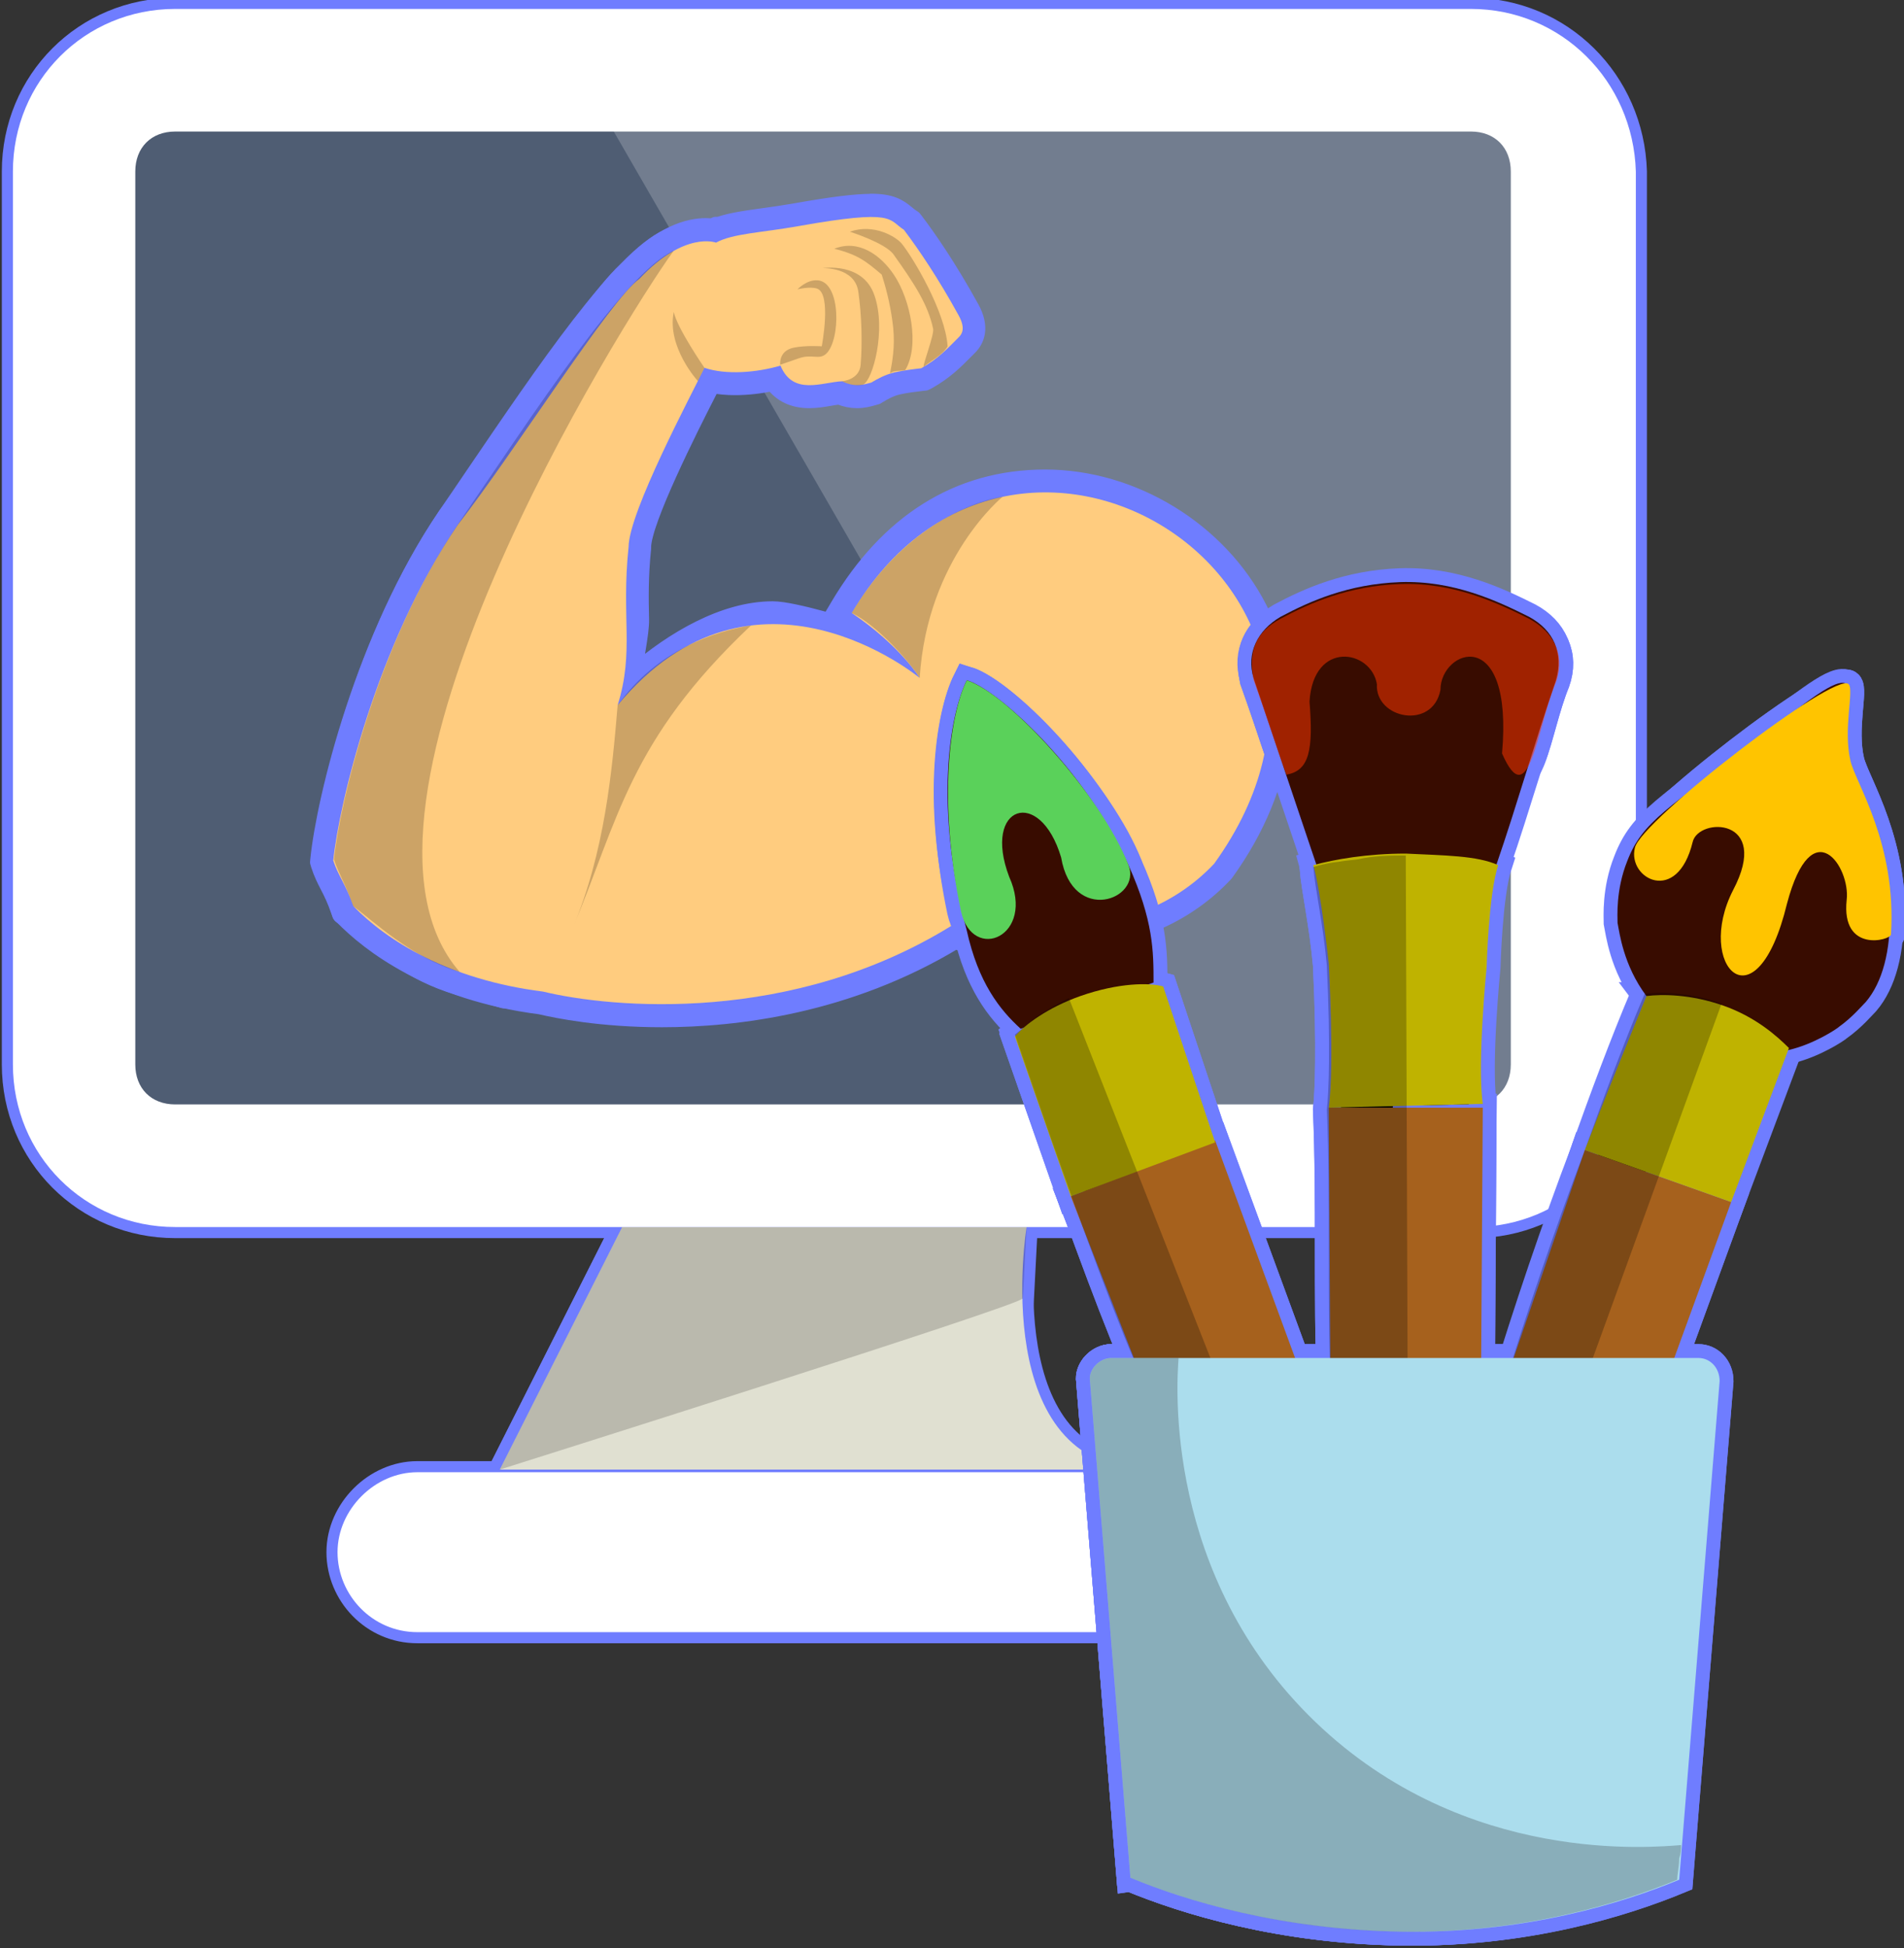 <?xml version="1.0" encoding="UTF-8"?>
<!-- Created with Inkscape (http://www.inkscape.org/) -->
<svg width="457.76" height="468.27" version="1.1" viewBox="0 0 457.76 468.27" xmlns="http://www.w3.org/2000/svg">
 <rect x="0" y="0" width="457.76" height="468.27" fill="#333333" stroke="none"/>
 <defs>
  <clipPath>
   <path d="m0 70h70v-70h-70z"/>
  </clipPath>
 </defs>
 <g transform="matrix(1.333 0 0 -1.333 254.59 300.48)">
  <g stroke="#6f7dff" stroke-width="4">
   <path d="m45.029-54.452c0-8.17-6.718-14.418-14.395-14.418h-146.35c-8.158 0-14.396 6.728-14.396 14.418 0 7.689 6.718 14.417 14.396 14.417h146.35c8.157 0 14.395-6.247 14.395-14.417z"/>
   <path d="m-5.834 4.179s-7.198-43.733 22.073-43.733h-117.08l22.073 43.733z"/>
   <path d="m-6.65-8.748c0-1.105-94.194-30.806-94.194-30.806l22.073 43.733h72.937l-0.672-12.928z"/>
   <path d="m-159.39 15.233c-10.077 0-18.234 8.17-18.234 18.262v161c0 10.092 8.157 18.262 18.234 18.262h234.17c10.077 0 18.234-8.17 18.234-18.262v-161c0-10.093-8.157-18.262-18.234-18.262z"/>
   <path d="m74.3 201.7c4.319 0 7.198-2.884 7.198-7.209v-161c0-4.325-2.879-7.209-7.198-7.209h-233.69c-4.319 0-7.198 2.884-7.198 7.209v161c0 4.325 2.879 7.209 7.198 7.209zm0 22.107h-233.69c-16.315 0-29.271-12.976-29.271-29.316v-161c0-16.34 12.956-29.316 29.271-29.316h234.17c16.315 0 29.27 12.976 29.27 29.316v161c-0.48 16.34-13.436 29.316-29.75 29.316z"/>
   <path d="m89.176 19.558v190.31h-174.18l109.88-190.31z"/>
  </g>
  <g stroke-width=".75">
   <path d="m45.029-54.452c0-8.17-6.718-14.418-14.395-14.418h-146.35c-8.158 0-14.396 6.728-14.396 14.418 0 7.689 6.718 14.417 14.396 14.417h146.35c8.157 0 14.395-6.247 14.395-14.417z" fill="#fff"/>
   <path d="m-5.834 4.179s-7.198-43.733 22.073-43.733h-117.08l22.073 43.733z" fill="#e0e0d1"/>
   <path d="m-6.65-8.748c0-1.105-94.194-30.806-94.194-30.806l22.073 43.733h72.937l-0.672-12.928z" fill="#231f20" opacity=".2"/>
   <path d="m-159.39 15.233c-10.077 0-18.234 8.17-18.234 18.262v161c0 10.092 8.157 18.262 18.234 18.262h234.17c10.077 0 18.234-8.17 18.234-18.262v-161c0-10.093-8.157-18.262-18.234-18.262z" fill="#4f5d73"/>
   <path d="m74.3 201.7c4.319 0 7.198-2.884 7.198-7.209v-161c0-4.325-2.879-7.209-7.198-7.209h-233.69c-4.319 0-7.198 2.884-7.198 7.209v161c0 4.325 2.879 7.209 7.198 7.209zm0 22.107h-233.69c-16.315 0-29.271-12.976-29.271-29.316v-161c0-16.34 12.956-29.316 29.271-29.316h234.17c16.315 0 29.27 12.976 29.27 29.316v161c-0.48 16.34-13.436 29.316-29.75 29.316z" fill="#fff"/>
   <path d="m89.176 19.558v190.31h-174.18l109.88-190.31z" fill="#fff" opacity=".2"/>
  </g>
  <g stroke="#6f7dff" stroke-linecap="round" stroke-linejoin="round" stroke-width="3">
   <path d="m-37.38 114.9c8.755-5.9 12.262-11.721 12.262-11.721s-29.876 24.812-54.477-4.926c3.032 9.719 0.632 15.804 1.978 28.552 0.052 6.322 11.338 27.446 13.684 32.292 3.903-1.317 9.388-0.869 13.712 0.395 2.267-5.479 7.515-2.976 11.127-2.818 2.426-1.185 3.903-0.579 5.248-0.237 1.028 0.606 2.425 1.423 4.245 1.844 1.661 0.368 3.401 0.579 4.773 0.737 3.058 1.712 4.694 3.529 6.829 5.663 1.081 1.106 0.633 2.555-0.105 3.898-3.639 6.611-7.093 11.747-9.862 15.408-2.874 1.817-1.398 3.793-19.012 0.658-6.803-1.212-11.813-1.317-14.872-2.976 0 0-5.643 2.186-13.817-6.532-5.168-3.635-22.492-31.159-32.697-44.276-14.686-21.493-21.49-50.519-22.518-60.607 0.87-2.713 2.189-4.136 3.612-8.218 6.117-6.269 17.14-13.249 34.226-15.409 12.446-3.002 44.827-5.979 73.727 11.906 4.798-1.028 12.314-1.448 21.49-0.474 8.623 0.922 18.247 3.608 25.815 11.615 35.993 49.913-35.677 95.269-65.368 45.199z"/>
   <path d="m-33.873 186.33c3.955 0 4.088-1.185 5.854-2.292 2.795-3.688 6.223-8.824 9.862-15.408 0.739-1.343 1.214-2.818 0.106-3.898-2.136-2.16-3.77-3.977-6.83-5.663-1.371-0.158-3.111-0.342-4.772-0.737-1.819-0.421-3.217-1.238-4.246-1.843-0.738-0.184-1.529-0.448-2.505-0.448-0.764 0-1.661 0.184-2.742 0.685-1.741-0.08-3.876-0.712-5.88-0.712-2.11 0-4.061 0.712-5.248 3.53-2.505-0.737-5.379-1.185-8.121-1.185-2.004 0-3.929 0.237-5.564 0.817-2.347-4.846-13.632-25.971-13.685-32.292-1.345-12.775 1.055-18.859-1.977-28.552 9.203 11.141 19.169 14.618 28.003 14.618 14.767 0 26.447-9.693 26.447-9.693s-3.507 5.821-12.261 11.721c9.124 15.382 22.202 21.756 34.912 21.756 28.637 0 55.374-32.397 30.455-66.98-7.541-8.007-17.192-10.694-25.814-11.616-3.613-0.395-6.988-0.553-10.046-0.553-4.667 0-8.57 0.395-11.444 1.027-17.956-11.115-37.258-14.17-52.288-14.17-9.15 0-16.718 1.133-21.437 2.265-17.087 2.186-28.108 9.139-34.226 15.408-1.424 4.083-2.742 5.505-3.612 8.218 1.028 10.088 7.831 39.114 22.492 60.633 10.178 13.118 27.503 40.615 32.697 44.276 5.458 5.821 9.782 6.795 12.05 6.795 1.134 0 1.766-0.237 1.766-0.237 3.059 1.633 8.069 1.765 14.872 2.976 6.751 1.185 10.679 1.659 13.158 1.659m0.026 2.529c-2.795 0-7.119-0.527-13.606-1.686-2.136-0.369-4.114-0.658-5.88-0.895-3.587-0.5-6.513-0.896-8.86-1.896-0.396 0.053-0.897 0.105-1.45 0.105-3.085 0-7.99-1.291-13.817-7.454-3.349-2.555-9.44-11.194-18.985-24.97-4.957-7.164-10.1-14.566-14.028-19.649l-0.053-0.079-0.052-0.079c-14.766-21.704-21.807-51.046-22.914-61.845l-0.053-0.553 0.158-0.527c0.475-1.474 1.028-2.581 1.635-3.74 0.633-1.238 1.292-2.529 1.978-4.531l0.185-0.553 0.422-0.421c4.825-4.952 15.874-13.618 35.65-16.172 3.032-0.712 10.943-2.318 21.912-2.318 13.527 0 33.593 2.45 52.79 14.012 3.086-0.579 6.856-0.869 10.97-0.869 3.296 0 6.777 0.184 10.31 0.579 11.76 1.238 20.752 5.321 27.449 12.432l0.106 0.132 0.105 0.131c11.26 15.646 13.448 32.977 5.96 47.569-7.225 14.118-22.73 23.574-38.551 23.574-15.821 0-28.372-8.191-37.205-23.047l-1.266-2.134 7.127-2.891c-3.322 0.922-13.904 4.313-17.78 4.313-8.754 0-17.922-5.402-25.042-11.54 0.158 2.476 1.284 7.194 1.232 9.775-0.08 3.609-0.158 7.691 0.369 12.801v0.263c0.052 4.715 8.517 21.494 11.734 27.788 0.264 0.526 0.501 1 0.738 1.449 1.292-0.238 2.663-0.369 4.166-0.369 2.189 0 4.562 0.263 6.83 0.763 1.503-2.054 3.692-3.108 6.539-3.108 1.319 0 2.637 0.211 3.797 0.421 0.581 0.106 1.134 0.184 1.635 0.237 1.081-0.448 2.136-0.658 3.191-0.658 1.134 0 2.057 0.237 2.795 0.448l0.369 0.106 0.369 0.105 0.343 0.211c0.844 0.5 2.03 1.212 3.481 1.554 1.477 0.343 3.112 0.527 4.403 0.685l0.528 0.053 0.527 0.263c3.085 1.738 4.904 3.582 6.83 5.531l0.58 0.579c1.24 1.238 2.294 3.477 0.317 7.033-4.087 7.401-7.726 12.643-10.072 15.724l-0.29 0.369-0.395 0.263c-0.29 0.184-0.527 0.395-0.818 0.632-1.424 1.185-2.795 2.107-6.46 2.107z"/>
   <path d="m-69.47 180.22c-8.86-4.004-25.235-29.29-38.788-49.123-14.635-21.519-21.464-50.545-22.492-60.633 0.87-2.713 2.057-4.346 3.454-8.428 3.613-2.66 10.521-9.324 19.222-11.879-25.63 29.29 29.322 117.29 38.603 130.06z"/>
   <path d="m-69.47 180.22c-9.281-12.801-64.233-100.8-38.577-130.06-8.701 2.555-15.61 9.219-19.222 11.879-1.424 4.082-2.584 5.716-3.454 8.428 1.028 10.088 7.831 39.114 22.492 60.633 13.553 19.807 29.928 45.119 38.788 49.123m4.151 1.191-5.258 1.206c-8.517-3.846-22.07-23.811-35.176-43.091-1.608-2.345-3.164-4.688-4.72-6.927-14.766-21.73-21.807-51.072-22.914-61.871l-0.053-0.553 0.158-0.527c0.448-1.448 1.002-2.581 1.556-3.793 0.607-1.317 1.239-2.66 1.925-4.688l0.264-0.763 0.659-0.475c0.686-0.5 1.503-1.159 2.4-1.896 4.034-3.266 10.152-8.191 17.614-10.378l8.701-2.555-5.052 2.204c-23.705 27.05 26.581 114.72 37.128 129.26l6.167 8.257z"/>
   <path d="m-37.38 114.9c4.457-2.16 10.468-8.745 12.262-11.721 1.345 21.598 14.95 32.66 14.95 32.66s-15.794-1.843-27.212-20.939z"/>
   <path d="m-55.573 112.64c-6.382-1.028-16.929-4.399-24.022-14.381-1.002-11.853-2.321-26.524-8.148-40.273 8.279 19.57 10.178 33.872 32.17 54.627z"/>
   <path d="m-63.933 159.1s-4.904 7.085-5.537 10.062c-1.292-6.321 4.351-12.459 4.351-12.459z"/>
   <path d="m-50.274 159.63s-0.369 2.529 2.453 3.108c2.241 0.448 5.036 0.237 5.036 0.237s1.819 9.482-0.844 10.404c-1.292 0.448-3.533-0.132-3.533-0.132s1.635 1.765 3.612 1.633c4.298-0.29 4.166-10.825 1.556-13.249-1.266-1.159-2.505 0-4.852-0.79-2.162-0.737-3.428-1.185-3.428-1.185z"/>
   <path d="m-39.12 156.68s3.112 0.211 3.349 2.95c0.317 3.767 0.211 8.85-0.421 13.222-0.659 4.451-6.408 4.214-6.408 4.214s7.225 1.159 9.308-4.873c2.215-6.321-0.343-15.408-2.004-16.093-1.319-0.527-3.27 0.289-3.824 0.579z"/>
   <path d="m-40.517 180.57c4.324 1.738 8.332-1.08 10.758-4.715 3.006-4.504 4.667-12.775 2.03-17.173-1.16-0.211-1.978 0-2.742-0.579 0.421 2.081 0.896 4.873 0.58 8.112-0.317 3.187-1.081 6.611-2.083 9.693-2.821 2.397-4.298 3.608-8.57 4.662z"/>
   <path d="m-37.669 183.65c4.219 1.501 8.253-0.869 9.335-2.186 2.004-2.476 7.884-12.274 8.253-18.516-0.95-1.58-3.27-2.766-4.324-3.661-0.106 0.553 1.925 5.795 1.714 6.848-0.922 4.346-3.349 8.086-7.145 13.407-1.45 2.054-7.832 4.083-7.832 4.083z"/>
  </g>
  <path d="m-37.38 114.9c8.755-5.9 12.262-11.721 12.262-11.721s-29.876 24.812-54.477-4.926c3.032 9.719 0.632 15.804 1.978 28.552 0.052 6.322 11.338 27.446 13.684 32.292 3.903-1.317 9.388-0.869 13.712 0.395 2.267-5.479 7.515-2.976 11.127-2.818 2.426-1.185 3.903-0.579 5.248-0.237 1.028 0.606 2.425 1.423 4.245 1.844 1.661 0.368 3.401 0.579 4.773 0.737 3.058 1.712 4.694 3.529 6.829 5.663 1.081 1.106 0.633 2.555-0.105 3.898-3.639 6.611-7.093 11.747-9.862 15.408-2.874 1.817-1.398 3.793-19.012 0.658-6.803-1.212-11.813-1.317-14.872-2.976 0 0-5.643 2.186-13.817-6.532-5.168-3.635-22.492-31.159-32.697-44.276-14.686-21.493-21.49-50.519-22.518-60.607 0.87-2.713 2.189-4.136 3.612-8.218 6.117-6.269 17.14-13.249 34.226-15.409 12.446-3.002 44.827-5.979 73.727 11.906 4.798-1.028 12.314-1.448 21.49-0.474 8.623 0.922 18.247 3.608 25.815 11.615 35.993 49.913-35.677 95.269-65.368 45.199z" fill="#ffcc7f" stroke-width=".75"/>
  <g transform="matrix(.75 0 0 -.75 -198.76 233.42)" opacity=".2" style="mix-blend-mode:darken">
   <path d="m172.39 70.927c-11.813 5.338-33.646 39.053-51.717 65.497-19.513 28.692-28.618 67.393-29.99 80.844 1.16 3.617 2.742 5.795 4.606 11.238 4.817 3.547 14.028 12.432 25.63 15.839-34.173-39.053 39.096-156.39 51.471-173.42z"/>
   <path d="m215.18 158.02c5.942 2.88 13.958 11.66 16.349 15.628 1.793-28.797 19.934-43.547 19.934-43.547s-21.059 2.458-36.283 27.919z"/>
   <path d="m190.92 161.04c-8.509 1.37-22.572 5.865-32.029 19.175-1.336 15.804-3.094 35.365-10.864 53.697 11.039-26.093 13.571-45.163 42.893-72.836z"/>
   <path d="m179.77 99.093s-6.539-9.447-7.383-13.416c-1.722 8.429 5.801 16.612 5.801 16.612z"/>
   <path d="m197.99 98.39s-0.492-3.372 3.27-4.144c2.988-0.597 6.715-0.316 6.715-0.316s2.426-12.643-1.125-13.872c-1.723-0.597-4.711 0.176-4.711 0.176s2.18-2.353 4.817-2.177c5.73 0.386 5.554 14.434 2.074 17.665-1.688 1.545-3.34 0-6.469 1.054-2.883 0.983-4.571 1.58-4.571 1.58z"/>
   <path d="m212.86 102.32s4.149-0.281 4.465-3.934c0.422-5.022 0.281-11.8-0.562-17.63-0.879-5.935-8.544-5.619-8.544-5.619s9.633-1.545 12.411 6.497c2.953 8.429-0.457 20.544-2.672 21.458-1.758 0.703-4.36-0.386-5.098-0.772z"/>
   <path d="m211 70.471c5.766-2.318 11.11 1.44 14.344 6.286 4.008 6.005 6.223 17.033 2.707 22.898-1.547 0.281-2.637 0-3.656 0.772 0.562-2.774 1.195-6.497 0.773-10.816-0.422-4.249-1.441-8.815-2.777-12.924-3.762-3.196-5.731-4.811-11.427-6.216z"/>
   <path d="m214.79 66.362c5.625-2.002 11.004 1.159 12.446 2.915 2.672 3.301 10.512 16.366 11.004 24.689-1.266 2.107-4.36 3.688-5.766 4.882-0.141-0.738 2.567-7.726 2.285-9.131-1.23-5.795-4.465-10.782-9.527-17.876-1.934-2.739-10.442-5.443-10.442-5.443z"/>
  </g>
  <g stroke="#6f7dff" stroke-width="5">
   <path d="m2.13 9.722 19.794-50.681 25.003 9.72-18.752 51.028z"/>
   <path d="m2.13 9.722 19.794-50.681 25.003 9.72-18.752 51.028z"/>
   <path d="m94.85 18.053-17.711-51.722 25.351-9.025 18.752 51.375z"/>
   <path d="m94.85 18.053-17.711-51.722 25.351-9.025 18.752 51.375z"/>
   <path d="m48.663 25.689 0.347-54.5h27.087l0.347 54.5z"/>
   <path d="m48.663 25.689 0.347-54.5h27.087l0.347 54.5z"/>
   <path d="m105.96 45.823c-4.167 5.554-4.862 11.456-5.209 13.191 0 1.041-0.347 5.901 1.736 11.108 2.778 7.289 7.292 9.372 23.961 22.217 7.987 6.248 13.891 11.108 15.627 9.719 1.042-1.041-0.695-4.165-0.347-10.067 0-1.736 0.695-3.819 1.736-6.248 8.335-18.051 7.987-34.019 2.083-40.961-0.695-0.695-2.431-2.777-4.862-4.513-0.347-0.347-4.514-3.124-9.029-4.165-8.681-2.083-19.447 1.388-25.697 9.719z"/>
   <path d="m46.58 69.081-11.459 34.019c-1.389 4.513 0.695 8.678 4.862 11.108 5.209 2.776 12.154 5.901 21.53 6.248 9.724 0.346 17.711-3.472 23.267-6.248 4.514-2.43 6.25-6.596 4.862-11.456-3.82-11.108-6.945-22.217-10.765-33.325z"/>
   <path d="m-6.899 39.922c-3.82 3.471-7.639 8.331-9.723 17.704-5.904 22.216-3.126 38.879 0 45.127 5.209-1.389 21.183-15.621 29.17-33.325 4.515-10.066 4.515-15.621 4.515-21.175-7.987-2.777-15.974-5.554-23.962-8.331z"/>
   <path d="m2.13 9.722-10.071 28.811c1.736 2.083 5.903 5.207 11.807 7.29 6.945 2.43 12.502 2.43 14.933 1.736 3.125-9.372 6.25-18.745 9.376-28.118z"/>
   <path d="m2.13 9.722-10.071 28.811c1.736 2.083 5.903 5.207 11.807 7.29 6.945 2.43 12.502 2.43 14.933 1.736 3.125-9.372 6.25-18.745 9.376-28.118z"/>
   <path d="m48.664 25.689c1.042 7.637 0 26.035 0 26.035s-1.39 12.844-2.779 17.704c3.821 1.042 9.724 2.083 16.669 2.083 6.946-0.347 12.849-0.347 16.669-2.083-1.736-5.207-2.083-18.398-2.083-18.398s-1.736-17.357-0.695-24.647"/>
   <path d="m94.85 18.053 26.393-9.373 10.418 27.77c-2.083 2.083-5.903 5.554-11.806 7.637-5.904 2.083-11.113 2.083-13.891 1.736-3.82-9.373-7.64-18.745-11.113-27.77z"/>
   <path d="m1.783 45.476 28.128-71.509s-10.418-4.513-12.154-2.083c-4.862 5.554-25.698 66.996-25.698 66.996 1.389 1.042 2.778 2.43 4.862 3.818 1.737 1.042 3.473 2.083 4.862 2.777z"/>
   <path d="m1.783 45.476 28.128-71.509s-10.418-4.513-12.154-2.083c-4.862 5.554-25.698 66.996-25.698 66.996 1.389 1.042 2.778 2.43 4.862 3.818 1.737 1.042 3.473 2.083 4.862 2.777z"/>
   <path d="m-8.983 67.345c4.862-10.761-6.598-15.621-8.681-6.248-4.168 19.786-2.084 35.408 1.042 41.656 7.639-2.43 24.308-20.828 29.17-33.325 2.431-6.248-10.07-10.761-12.154 1.389-3.821 12.844-14.238 9.372-9.377-3.472z"/>
   <path d="m45.191 98.934c0.695-8.678 0-12.497-4.167-13.191-1.736 4.513-2.431 7.289-5.903 17.009-1.042 5.207 0.347 8.678 4.862 11.108 5.209 2.776 12.154 5.901 21.53 6.248 9.724 0.347 17.711-3.472 23.267-6.248 4.514-2.43 6.598-6.596 4.862-11.456-3.473-8.331-4.862-23.952-9.724-12.844 2.084 23.605-11.112 18.745-11.112 11.456-1.389-7.29-11.807-5.207-11.46 1.041-1.042 6.248-11.46 7.984-12.154-3.124z"/>
   <path d="m45.191 98.934c0.695-8.678 0-12.497-4.167-13.191-1.736 4.513-2.431 7.289-5.903 17.009-1.042 5.207 0.347 8.678 4.862 11.108 5.209 2.776 12.154 5.901 21.53 6.248 9.724 0.347 17.711-3.472 23.267-6.248 4.514-2.43 6.598-6.596 4.862-11.456-3.473-8.331-4.862-23.952-9.724-12.844 2.084 23.605-11.112 18.745-11.112 11.456-1.389-7.29-11.807-5.207-11.46 1.041-1.042 6.248-11.46 7.984-12.154-3.124z"/>
   <path d="m121.59 64.915c6.945 13.191-6.25 13.191-7.293 8.678-2.778-11.455-11.806-6.596-10.418-1.041 1.042 4.86 36.116 31.936 38.546 29.506 1.042-1.041-1.042-7.984 0.347-13.885 1.042-4.166 8.335-14.927 7.293-31.242 0-1.042-9.029-3.471-7.987 6.248 0.695 5.901-6.25 16.316-10.766-0.695-5.556-22.91-16.669-11.108-9.723 2.43z"/>
   <path d="m121.59 64.915c6.945 13.191-6.25 13.191-7.293 8.678-2.778-11.455-11.806-6.596-10.418-1.041 1.042 4.86 36.116 31.936 38.546 29.506 1.042-1.041-1.042-7.984 0.347-13.885 1.042-4.166 8.335-14.927 7.293-31.242 0-1.042-9.029-3.471-7.987 6.248 0.695 5.901-6.25 16.316-10.766-0.695-5.556-22.91-16.669-11.108-9.723 2.43z"/>
   <path d="m62.554 71.163 0.347-96.849-13.89 1.388c-0.695 16.315 0 33.325-0.695 49.64 0.347 2.776 0.695 11.455 0 26.035-0.695 7.636-2.084 13.538-2.432 17.703 2.083 0.695 4.862 1.042 7.987 1.389 3.125 0.694 6.25 0.694 8.681 0.694z"/>
   <path d="m62.554 71.163 0.347-96.849-13.89 1.388c-0.695 16.315 0 33.325-0.695 49.64 0.347 2.776 0.695 11.455 0 26.035-0.695 7.636-2.084 13.538-2.432 17.703 2.083 0.695 4.862 1.042 7.987 1.389 3.125 0.694 6.25 0.694 8.681 0.694z"/>
   <path d="m94.155-25.338 25.351 69.773c-1.736 0.694-4.168 1.388-7.293 1.736-2.431 0.347-4.862 0.347-6.598 0-3.82-9.025-7.293-18.398-10.766-28.118-5.556-14.579-10.418-29.159-14.585-42.697 4.515-0.347 9.029-0.695 13.891-0.695z"/>
   <path d="m12.895-113.16-7.292 89.56c-0.347 2.083 1.736 4.165 3.82 4.165h105.92c2.083 0 3.82-1.736 3.82-4.165l-7.293-89.906c-10.07-4.166-27.781-9.72-50.006-9.373-21.878 0.347-38.894 5.554-48.965 9.719z"/>
   <path d="m12.895-113.16-7.292 89.56c-0.347 2.083 1.736 4.165 3.82 4.165h105.92c2.083 0 3.82-1.736 3.82-4.165l-7.293-89.906c-10.07-4.166-27.781-9.72-50.006-9.373-21.878 0.347-38.894 5.554-48.965 9.719z"/>
   <path d="m12.895-113.16-7.292 89.56c-0.347 2.083 1.736 4.165 3.82 4.165h12.155c-0.347-4.513-2.778-39.226 24.656-65.608 27.087-26.035 61.119-22.563 65.981-22.216 0-0.695 0-1.389-0.347-2.43 0-1.389-0.347-2.777-0.347-3.818-10.07-4.166-27.781-9.72-50.006-9.373-21.53 0.347-38.546 5.554-48.617 9.719z"/>
   <path d="m12.895-113.16-7.292 89.56c-0.347 2.083 1.736 4.165 3.82 4.165h12.155c-0.347-4.513-2.778-39.226 24.656-65.608 27.087-26.035 61.119-22.563 65.981-22.216 0-0.695 0-1.389-0.347-2.43 0-1.389-0.347-2.777-0.347-3.818-10.07-4.166-27.781-9.72-50.006-9.373-21.53 0.347-38.546 5.554-48.617 9.719z"/>
  </g>
  <g fill="#a6611d" stroke-width=".75">
   <path d="m2.13 9.722 19.794-50.681 25.003 9.72-18.752 51.028z"/>
   <path d="m94.85 18.053-17.711-51.722 25.351-9.025 18.752 51.375z"/>
   <path d="m48.663 25.689 0.347-54.5h27.087l0.347 54.5z"/>
  </g>
  <g fill="#380c00" stroke-width=".75">
   <path d="m105.96 45.823c-4.167 5.554-4.862 11.456-5.209 13.191 0 1.041-0.347 5.901 1.736 11.108 2.778 7.289 7.292 9.372 23.961 22.217 7.987 6.248 13.891 11.108 15.627 9.719 1.042-1.041-0.695-4.165-0.347-10.067 0-1.736 0.695-3.819 1.736-6.248 8.335-18.051 7.987-34.019 2.083-40.961-0.695-0.695-2.431-2.777-4.862-4.513-0.347-0.347-4.514-3.124-9.029-4.165-8.681-2.083-19.447 1.388-25.697 9.719z"/>
   <path d="m46.58 69.081-11.459 34.019c-1.389 4.513 0.695 8.678 4.862 11.108 5.209 2.776 12.154 5.901 21.53 6.248 9.724 0.346 17.711-3.472 23.267-6.248 4.514-2.43 6.25-6.596 4.862-11.456-3.82-11.108-6.945-22.217-10.765-33.325z"/>
   <path d="m-6.899 39.922c-3.82 3.471-7.639 8.331-9.723 17.704-5.904 22.216-3.126 38.879 0 45.127 5.209-1.389 21.183-15.621 29.17-33.325 4.515-10.066 4.515-15.621 4.515-21.175-7.987-2.777-15.974-5.554-23.962-8.331z"/>
  </g>
  <g fill="#bfb300" stroke-width=".75">
   <path d="m2.13 9.722-10.071 28.811c1.736 2.083 5.903 5.207 11.807 7.29 6.945 2.43 12.502 2.43 14.933 1.736 3.125-9.372 6.25-18.745 9.376-28.118z"/>
   <path d="m48.664 25.689c1.042 7.637 0 26.035 0 26.035s-1.39 12.844-2.779 17.704c3.821 1.042 9.724 2.083 16.669 2.083 6.946-0.347 12.849-0.347 16.669-2.083-1.736-5.207-2.083-18.398-2.083-18.398s-1.736-17.357-0.695-24.647"/>
   <path d="m94.85 18.053 26.393-9.373 10.418 27.77c-2.083 2.083-5.903 5.554-11.806 7.637-5.904 2.083-11.113 2.083-13.891 1.736-3.82-9.373-7.64-18.745-11.113-27.77z"/>
  </g>
  <path d="m1.783 45.476 28.128-71.509s-10.418-4.513-12.154-2.083c-4.862 5.554-25.698 66.996-25.698 66.996 1.389 1.042 2.778 2.43 4.862 3.818 1.737 1.042 3.473 2.083 4.862 2.777z" opacity=".25" stroke-width=".75"/>
  <path d="m-8.983 67.345c4.862-10.761-6.598-15.621-8.681-6.248-4.168 19.786-2.084 35.408 1.042 41.656 7.639-2.43 24.308-20.828 29.17-33.325 2.431-6.248-10.07-10.761-12.154 1.389-3.821 12.844-14.238 9.372-9.377-3.472z" fill="#5ad15a" stroke-width=".75"/>
  <g transform="matrix(.75 0 0 -.75 -198.76 233.42)" opacity=".52">
   <path d="m325.27 179.31c0.926 11.571 0 16.663-5.556 17.588-2.315-6.017-3.241-9.719-7.871-22.679-1.389-6.942 0.463-11.571 6.482-14.811 6.945-3.702 16.206-7.868 28.707-8.331 12.965-0.463 23.614 4.629 31.023 8.331 6.019 3.24 8.797 8.794 6.482 15.274-4.63 11.108-6.482 31.936-12.965 17.125 2.779-31.473-14.816-24.993-14.816-15.274-1.852 9.72-15.743 6.943-15.28-1.388-1.389-8.331-15.28-10.645-16.206 4.165z" fill="#ff3600"/>
  </g>
  <g stroke-width=".75">
   <path d="m121.59 64.915c6.945 13.191-6.25 13.191-7.293 8.678-2.778-11.455-11.806-6.596-10.418-1.041 1.042 4.86 36.116 31.936 38.546 29.506 1.042-1.041-1.042-7.984 0.347-13.885 1.042-4.166 8.335-14.927 7.293-31.242 0-1.042-9.029-3.471-7.987 6.248 0.695 5.901-6.25 16.316-10.766-0.695-5.556-22.91-16.669-11.108-9.723 2.43z" fill="#ffc400"/>
   <path d="m62.554 71.163 0.347-96.849-13.89 1.388c-0.695 16.315 0 33.325-0.695 49.64 0.347 2.776 0.695 11.455 0 26.035-0.695 7.636-2.084 13.538-2.432 17.703 2.083 0.695 4.862 1.042 7.987 1.389 3.125 0.694 6.25 0.694 8.681 0.694z" opacity=".25"/>
   <path d="m94.155-25.338 25.351 69.773c-1.736 0.694-4.168 1.388-7.293 1.736-2.431 0.347-4.862 0.347-6.598 0-3.82-9.025-7.293-18.398-10.766-28.118-5.556-14.579-10.418-29.159-14.585-42.697 4.515-0.347 9.029-0.695 13.891-0.695z" opacity=".25"/>
   <path d="m12.895-113.16-7.292 89.56c-0.347 2.083 1.736 4.165 3.82 4.165h105.92c2.083 0 3.82-1.736 3.82-4.165l-7.293-89.906c-10.07-4.166-27.781-9.72-50.006-9.373-21.878 0.347-38.894 5.554-48.965 9.719z" fill="#abdded"/>
  </g>
  <g transform="matrix(.75 0 0 -.75 -198.76 233.42)" opacity=".25">
   <path d="m282.21 462.11-9.723-119.41c-0.463-2.777 2.315-5.554 5.093-5.554h16.206c-0.463 6.017-3.704 52.301 32.874 87.477 36.116 34.713 81.492 30.084 87.974 29.621 0 0.926 0 1.852-0.463 3.24 0 1.852-0.463 3.703-0.463 5.091-13.427 5.555-37.041 12.96-66.675 12.497-28.707-0.463-51.395-7.405-64.823-12.959z" fill="#231f20"/>
  </g>
 </g>
</svg>
